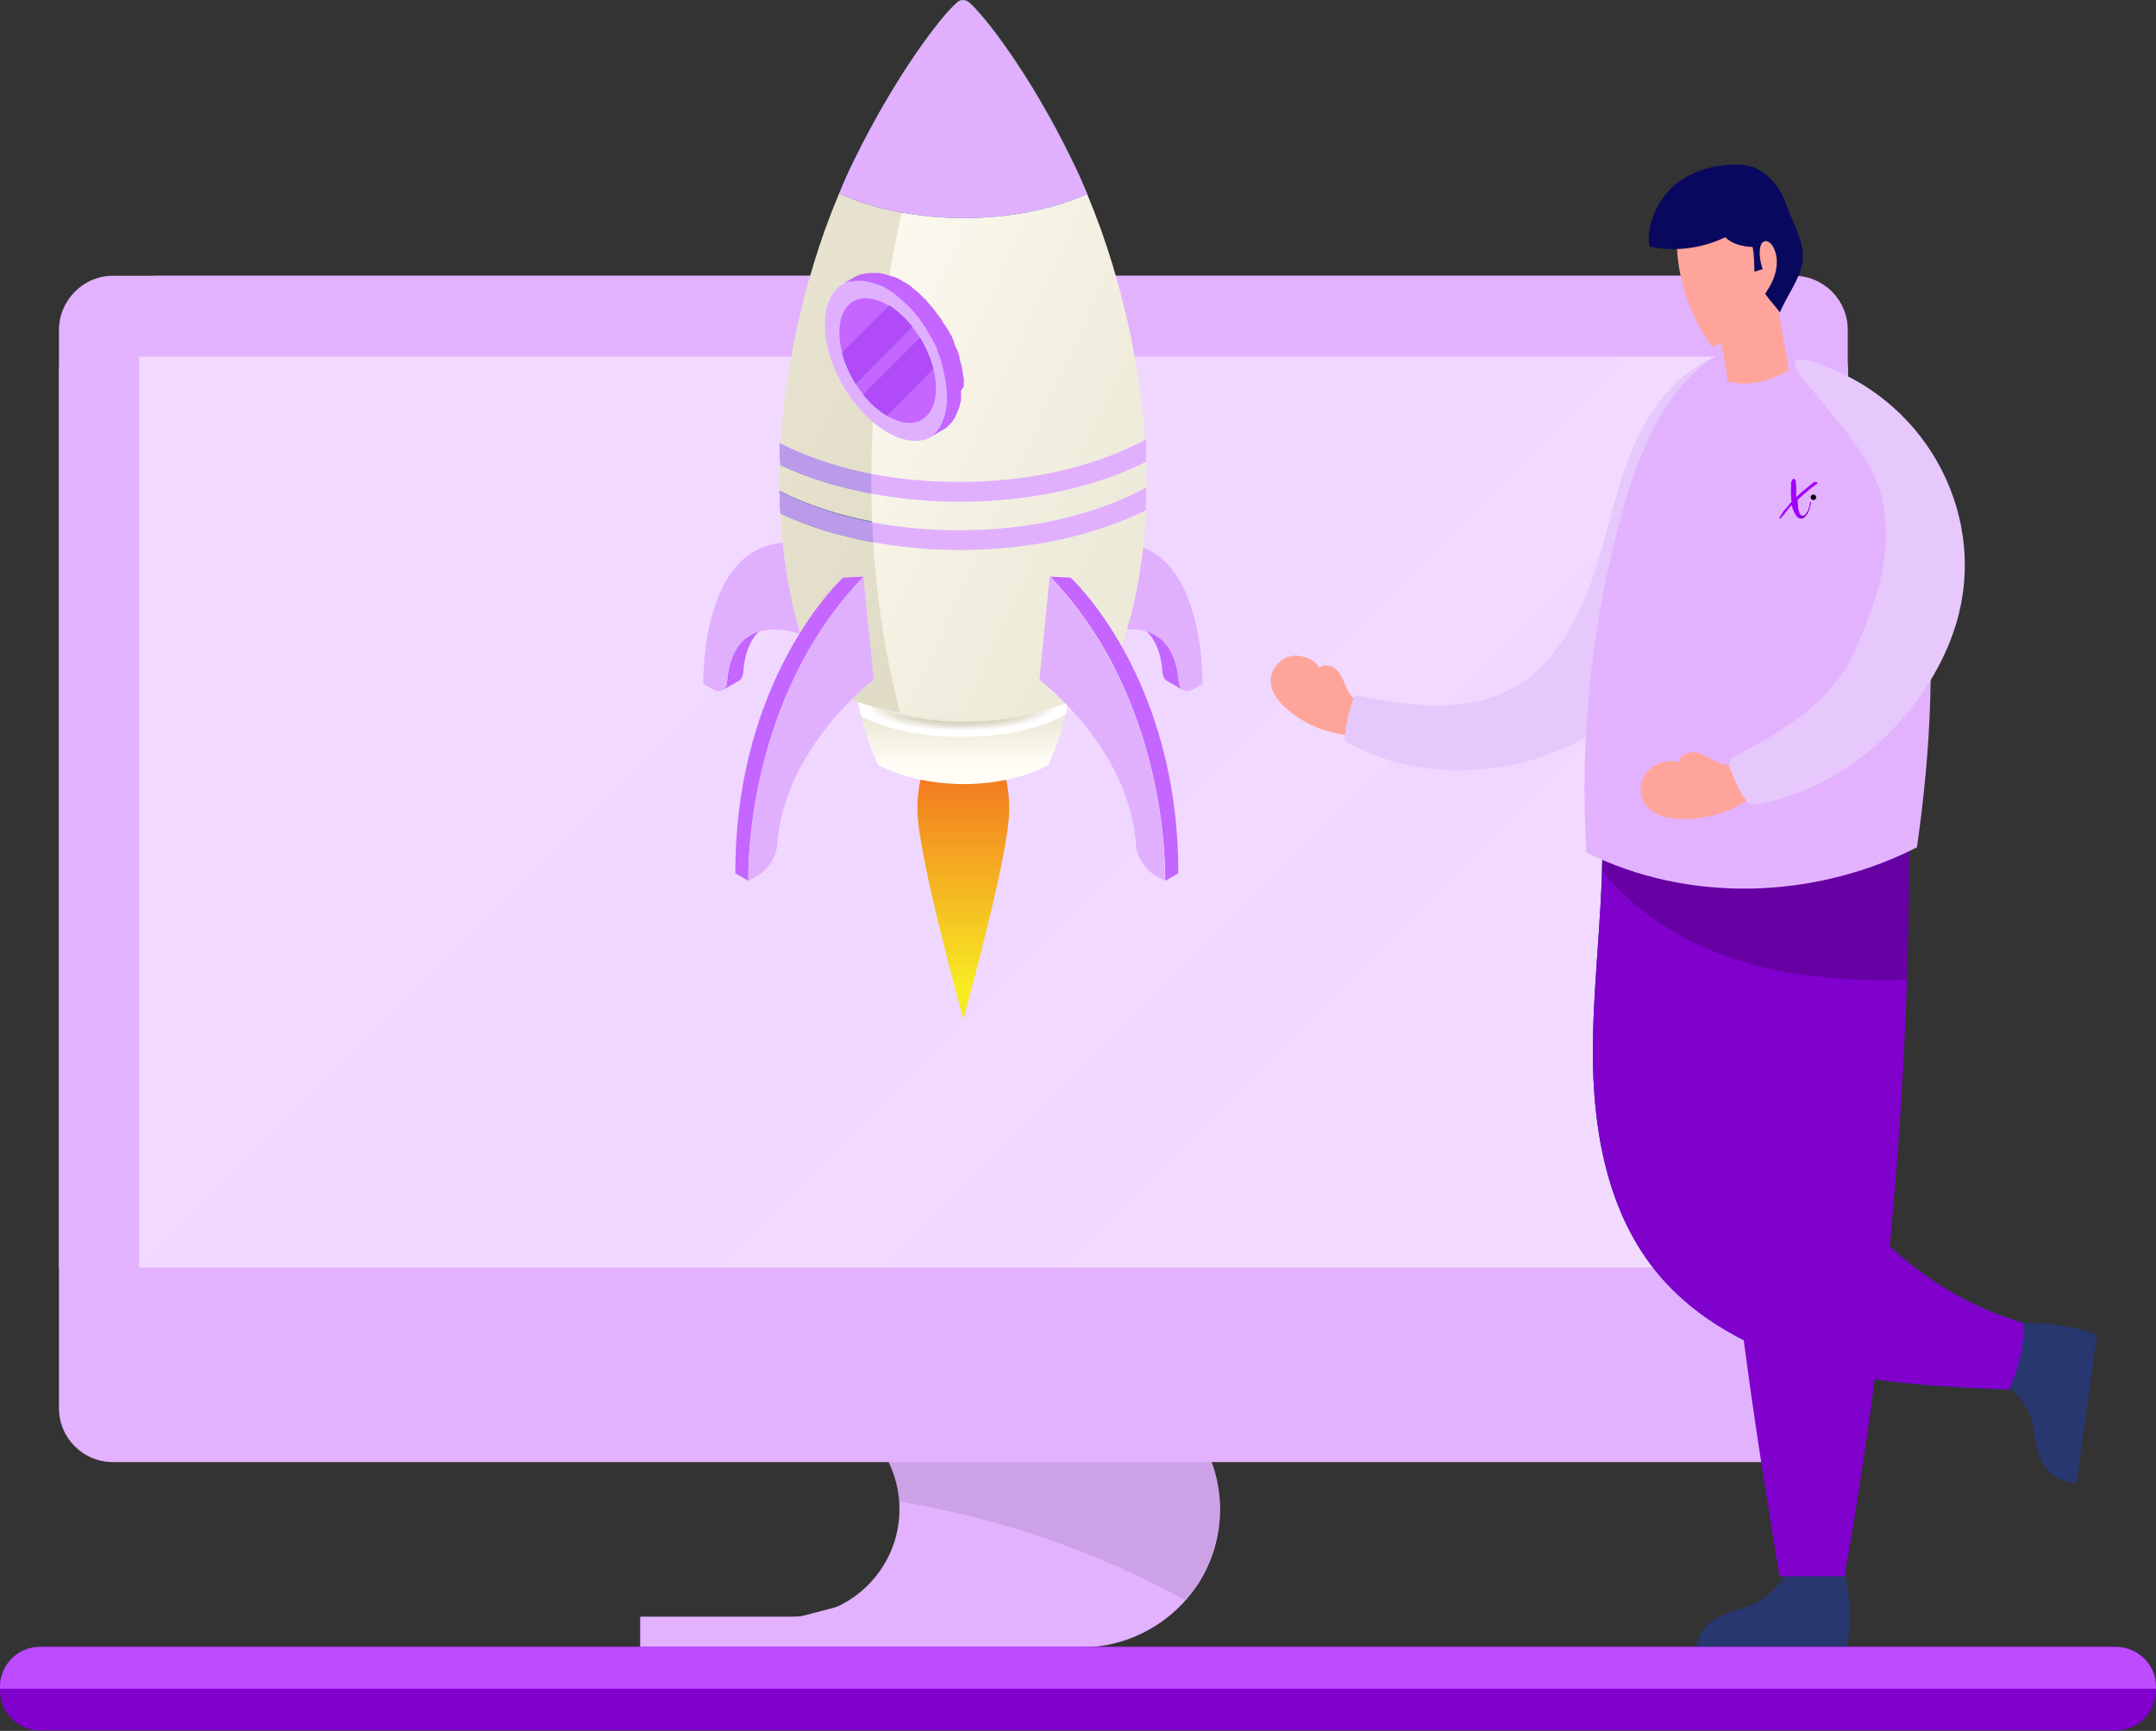 <?xml version="1.0" encoding="utf-8"?>
<!-- Generator: Adobe Illustrator 26.2.1, SVG Export Plug-In . SVG Version: 6.00 Build 0)  -->
<svg version="1.1" id="Layer_1" xmlns="http://www.w3.org/2000/svg" xmlns:xlink="http://www.w3.org/1999/xlink" x="0px" y="0px"
	 viewBox="0 0 464.4 372.8" style="enable-background:new 0 0 464.4 372.8;" xml:space="preserve">
<rect x="0" y="0" width="464.4" height="372.8" fill="#333333" stroke="none"/>
<style type="text/css">
	.st0{fill:#E2B2FF;}
	.st1{opacity:0.1;fill:#E2B2FF;enable-background:new    ;}
	.st2{opacity:0.3;}
	.st3{opacity:0.1;enable-background:new    ;}
	.st4{fill:rgba(255, 255, 255, 0.5);}
	.st5{opacity:0.2;}
	.st6{fill:#ECCCFF;}
	.st7{fill:#FFA49A;}
	.st8{fill:#E6C8FC;}
	.st9{fill:#283770;}
	.st10{fill:#005096;}
	.st11{fill:#8000CC;}
	.st12{opacity:0.2;enable-background:new    ;}
	.st13{fill:#09085F;}
	.st14{fill:#BD4CFF;}
	.st15{fill:url(#SVGID_1_);}
	.st16{fill:url(#SVGID_00000111901486064340755210000009093184390912565410_);}
	.st17{fill:url(#SVGID_00000165927804072369579870000011543751192162308491_);}
	.st18{fill:#C466FF;}
	.st19{fill:#E0B0FF;}
	.st20{fill:url(#SVGID_00000038383026668391291740000014813838305170262184_);}
	.st21{fill:url(#SVGID_00000066500363405734119500000005022659251327116194_);}
	.st22{fill:url(#SVGID_00000031196967601016794670000000482883924125553799_);}
	.st23{fill:url(#SVGID_00000072966296241386536620000003768029163445164189_);}
	.st24{fill:url(#SVGID_00000079472357758246853290000001521695745806843041_);}
	.st25{fill:url(#SVGID_00000004532756386712553370000011106759187863860382_);}
	.st26{opacity:0.38;fill:#C3BB99;enable-background:new    ;}
	.st27{opacity:0.53;fill:#2D479C;enable-background:new    ;}
	.st28{fill:url(#SVGID_00000087380171023445782070000001015676427798087611_);}
	.st29{fill:url(#SVGID_00000011712884040282328170000015266993846359914414_);}
	.st30{fill:#B14BF9;}
	.st31{opacity:0.53;fill:#E0B0FF;enable-background:new    ;}
	.st32{opacity:0.53;}
	.st33{opacity:0.4;}
	.st34{fill:#2D479C;}
	.st35{opacity:0.4;fill:#2D479C;enable-background:new    ;}
	.st36{fill:url(#SVGID_00000052101009750405174050000010645731952205150653_);}
</style>
<g>
	<g>
		<g>
			<path class="st0" d="M232.9,354.8h-32.6v-6.6h32.6c8,0,15.3-4,19.6-10.7c4.3-6.7,4.8-15,1.5-22.2l-30.6-65.9l6-2.8l30.6,65.9
				c4.3,9.3,3.6,20-1.9,28.6C252.5,349.6,243.1,354.8,232.9,354.8L232.9,354.8z"/>
			<path class="st0" d="M170.5,354.8h-32.6v-6.6h32.6c8,0,15.3-4,19.6-10.7c4.3-6.7,4.8-15,1.5-22.2L161,249.3l6-2.8l30.6,65.9
				c4.3,9.3,3.6,20-1.9,28.6C190.1,349.6,180.7,354.8,170.5,354.8L170.5,354.8z"/>
			<polygon class="st0" points="167,246.5 223.4,249.3 259.9,320.8 258.5,332.9 255.5,340.4 239.4,351.5 200.3,354.8 147,354.8 
				189.8,343.6 196.9,327 196.9,317.6 183.7,292.3 			"/>
			<rect x="137.9" y="348.2" class="st1" width="62.4" height="6.6"/>
			<g class="st2">
				<path class="st0" d="M232.9,354.8h-32.6v-6.6h32.6c8,0,15.3-4,19.6-10.7c4.3-6.7,4.8-15,1.5-22.2l-30.6-65.9l6-2.8l30.6,65.9
					c4.3,9.3,3.6,20-1.9,28.6C252.5,349.6,243.1,354.8,232.9,354.8L232.9,354.8z"/>
			</g>
		</g>
		<path class="st3" d="M258,341c5.5-8.6,6.2-19.3,1.9-28.6L243.1,276c-9.4-1-19-0.3-28.2,2.3c-11.6,3.3-22.3,11-31,20.4l7.6,16.5
			c1.2,2.6,1.9,5.4,2.1,8.2c21.5,3.5,42.5,10.7,61.6,21.2C256.2,343.5,257.2,342.3,258,341L258,341z"/>
		<g>
			<path class="st0" d="M24.3,59.4h362.1c6.4,0,11.6,5.2,11.6,11.6v232.3c0,6.4-5.2,11.6-11.6,11.6H24.3c-6.4,0-11.6-5.2-11.6-11.6
				V71.1C12.7,64.7,17.9,59.4,24.3,59.4z"/>
			<path class="st0" d="M376.8,59.4H34c-11.8,0-21.3,9.5-21.3,21.3V273h385.4V80.8C398.1,69,388.5,59.4,376.8,59.4L376.8,59.4z"/>
		</g>
		<rect x="30" y="76.8" class="st4" width="350.6" height="196.2"/>
		<g class="st5">
			<polygon class="st6" points="153.7,273 350.1,76.6 226.5,76.6 30,273 			"/>
			<path class="st6" d="M380.7,121.1V96.2c0-3.7-1.1-7.2-2.9-10.2l-187,187h37.9L380.7,121.1z"/>
		</g>
	</g>
	<g>
		<path class="st7" d="M293.8,151.3c-1.5,0.1-2.8-1.2-3.5-2.6c-0.7-1.4-1.1-2.9-2.1-4.1c-1-1.2-2.9-1.8-4-0.8c-1.1-2-4.3-3-6.5-2.4
			s-3.9,2.8-4,5.1c0,2.5,1.7,4.7,3.6,6.3c5.1,4.4,12.2,6.4,18.9,5.4C296.3,155.8,295.7,152.9,293.8,151.3L293.8,151.3z"/>
		<path class="st8" d="M370,76.6c-9,3.5-15.2,12.1-18.8,21.1s-5.2,18.7-8.5,27.8s-8.5,18.2-17,22.8c-10.2,5.5-22.6,3.7-34,1.4
			c-1.1,3.5-2,6.2-2,9.9c15.1,8.8,35.3,8.1,50.7-0.2s25.9-24.9,26.8-42.3c5.2-4.4,8.4-9.6,9.3-16.3C377.7,94,373.7,82.3,370,76.6
			L370,76.6z"/>
		<path class="st9" d="M430.2,298.1c2.2-0.8,4.5,2.5,5.9,4.4c1.4,2,1.8,4.4,2.2,6.7c0.4,2.4,0.8,4.8,2.2,6.7
			c1.5,2.2,4.2,3.5,6.8,3.4l4.4-31.8c-6.7-2.5-15-3.2-22-1.9C428.2,289.9,429.6,293.9,430.2,298.1L430.2,298.1z"/>
		<path class="st10" d="M345,175.7c0.8,16.7-1.8,33.4-1.9,50.1c-0.1,16.7,2.8,34.3,13.1,47.4c8.6,11,21.7,17.8,35.1,21.3
			c13.5,3.6,27.5,4.2,41.5,4.8c1.8-4,3.5-10,2.9-14.4c-19.9-5.7-37.5-21.4-45.8-40.3s-7.8-41.6,1.5-60.1
			C378.7,172.3,361.5,169.8,345,175.7L345,175.7z"/>
		<path class="st11" d="M345,175.7c0.8,16.7-1.8,33.4-1.9,50.1c-0.1,16.7,2.8,34.3,13.1,47.4c8.6,11,21.7,17.8,35.1,21.3
			c13.5,3.6,27.5,4.2,41.5,4.8c1.8-4,3.5-10,2.9-14.4c-19.9-5.7-37.5-21.4-45.8-40.3s-7.8-41.6,1.5-60.1
			C378.7,172.3,361.5,169.8,345,175.7L345,175.7z"/>
		<path class="st9" d="M384.3,337.2c1.1,2.1-1.8,4.8-3.6,6.4s-4.1,2.4-6.4,3.1c-2.3,0.7-4.6,1.5-6.4,3.1c-1.9,1.8-2.9,4.6-2.5,7.2
			h32.1c1.5-6.9,1.1-15.3-1.2-22C392.2,334.1,388.5,336,384.3,337.2L384.3,337.2z"/>
		<path class="st11" d="M411.2,173.6c0.5,55.6-4.2,111.2-13.9,165.9h-14c-8.8-53.1-17.3-112.4-12.2-165.9
			C381.5,171.4,400.5,174.5,411.2,173.6L411.2,173.6z"/>
		<path class="st12" d="M377.3,207.7c10.9,3,22.1,3.6,33.4,3.3c0.4-12.4,0.6-24.9,0.5-37.3c-10.7,0.8-29.7-2.3-40.2,0
			c-8.3-1.8-17.3-1.1-26,2c0.2,4,0.2,7.9,0.1,11.9C353,197.4,364.9,204.3,377.3,207.7L377.3,207.7z"/>
		<path class="st0" d="M412.9,182.5c-22,11.2-49.1,12.1-71.2,1.1c-1.5-25.2,1.2-50.6,8.2-74.9c3.9-13.5,10.2-28,23-33.8
			c10.1-4.6,23.8,3.9,30.5,12.8s9.3,20,10.9,30.9C417.1,139.3,415.9,161.9,412.9,182.5L412.9,182.5z"/>
		<path class="st7" d="M368.5,67c1.9,4.8,3.1,9.9,3.6,15.1c4.4,1.3,9.2,0,13.2-2.4c-0.9-5.1-1.8-10.6-2.7-15.7
			C378.1,62.8,372.3,64.6,368.5,67L368.5,67z"/>
		<path class="st7" d="M382.5,64c-4.4-1.1-10.2,0.6-14,3c1.5,3.8,2.6,7.8,3.2,11.8c1.3,0.1,2.6-0.1,3.8-0.5c3.3-1,6.2-3,8.5-5.5
			C383.5,69.8,383,66.8,382.5,64L382.5,64z"/>
		<path class="st7" d="M361.2,49.8c-0.4,8.8,2.4,17.7,7.5,24.9c6.4-2.4,12-7.2,15.7-13c2.6-4,1.3-10-1.4-13.9s-7.6-6.3-12.4-6
			c-2.3,0.2-4.7,0.9-6.5,2.4C362.3,45.6,361.3,47.5,361.2,49.8L361.2,49.8z"/>
		<path class="st13" d="M355.3,53.1c5.5,1.2,11.3,0.4,16.3-2c1.6,1.5,3.7,2,5.9,2.1c0.4,1.7,0.3,3.5,0.4,5.3
			c0.6-0.1,1.2-0.4,1.8-0.5c-0.5-1.3-0.8-3.2-0.6-4.5c0.1-0.6,0.3-1.3,0.9-1.5c0.7-0.3,1.5,0.4,1.9,1.1c0.9,1.6,1,3.5,0.6,5.3
			s-1.3,3.4-2.3,4.9c1.1,1.5,2.2,2.6,3.2,4c1.4-3.6,4.7-7.6,4.9-11.5c0.3-4-2.3-8.1-3.6-11.9c-1.3-3.8-4.2-7.2-8.1-8.2
			c-1.5-0.4-3-0.3-4.6-0.2c-4.4,0.4-8.7,1.9-11.9,4.9C356.9,43.5,354.5,48.8,355.3,53.1L355.3,53.1z"/>
		<path class="st7" d="M374.7,164c-1.2,1.1-3.2,0.9-4.7,0.2c-1.5-0.7-2.9-1.7-4.5-2.1c-1.6-0.3-3.7,0.4-3.9,2.1
			c-2.3-0.9-5.6,0.4-7.1,2.4c-1.5,2-1.5,5,0.1,6.9c1.6,2.1,4.6,2.8,7.2,2.9c7.3,0.3,14.6-2.8,19.5-8.1
			C379.9,166.1,377.4,164.1,374.7,164L374.7,164z"/>
		<path class="st8" d="M389.7,77.7c-4.5-0.9-2.9,0.8-2.5,2.3c0,0,0,0,0,0c7.1,9.5,16.2,17.8,18.3,28c2.4,11.9-1.7,22.2-5.8,31.8
			c-4.6,11-15.6,17.7-26.2,23.2c-0.9,0.4-1.3,1.5-0.9,2.4c1,2.6,1.9,4.8,3.6,7.1c0.4,0.6,1.2,0.9,1.9,0.8
			c18.2-3.1,34.3-17.1,41.5-34.1c0.4-0.9,0.7-1.8,1-2.6c8.2-22.6-3.5-47.7-25.7-57C393.2,79,391.5,78,389.7,77.7L389.7,77.7z"/>
	</g>
</g>
<g>
	<path class="st11" d="M464.4,363.3v0.8c0,4.8-3.9,8.6-8.6,8.6H8.6c-4.8,0-8.6-3.9-8.6-8.6v-0.8c0-4.8,3.9-8.6,8.6-8.6h447.1
		C460.5,354.7,464.4,358.5,464.4,363.3L464.4,363.3L464.4,363.3z"/>
	<path class="st14" d="M464.4,363.3v0.4H0v-0.4c0-4.8,3.9-8.6,8.6-8.6h447.1C460.5,354.7,464.4,358.5,464.4,363.3L464.4,363.3
		L464.4,363.3z"/>
</g>
<g id="Layer_1-2">
	<g>
		<g>
			
				<linearGradient id="SVGID_1_" gradientUnits="userSpaceOnUse" x1="207.47" y1="680.33" x2="207.47" y2="631.88" gradientTransform="matrix(1 0 0 1 0 -467.93)">
				<stop  offset="0" style="stop-color:#F7EB22"/>
				<stop  offset="1" style="stop-color:#F27121"/>
			</linearGradient>
			<path class="st15" d="M217.4,174.3c0-9.7-4.4-17.6-9.9-17.6s-9.9,7.9-9.9,17.6s9.9,45.2,9.9,45.2S217.4,184,217.4,174.3z"/>
			
				<linearGradient id="SVGID_00000084491674335740317930000010480584143638560172_" gradientUnits="userSpaceOnUse" x1="207.47" y1="633.04" x2="207.47" y2="623.34" gradientTransform="matrix(1 0 0 1 0 -467.93)">
				<stop  offset="4.000000e-02" style="stop-color:#FFFDF5"/>
				<stop  offset="1" style="stop-color:#EEEAD9"/>
			</linearGradient>
			<path style="fill:url(#SVGID_00000084491674335740317930000010480584143638560172_);" d="M184.3,147.9c0.8,5.8,2.3,11.5,4.8,16.8
				c10.4,5.5,26.3,5.6,36.7,0.1c2.5-5.3,4-11,4.8-16.9L184.3,147.9L184.3,147.9z"/>
			
				<radialGradient id="SVGID_00000021801190024637166990000005483012068709883267_" cx="207.2" cy="640.396" r="20.23" gradientTransform="matrix(1 0 0 0.26 0 -14.341)" gradientUnits="userSpaceOnUse">
				<stop  offset="0" style="stop-color:#AFA377"/>
				<stop  offset="0.15" style="stop-color:#B2A67C"/>
				<stop  offset="0.33" style="stop-color:#BCB28D"/>
				<stop  offset="0.54" style="stop-color:#CCC4A8"/>
				<stop  offset="0.77" style="stop-color:#E2DECF"/>
				<stop  offset="1" style="stop-color:#FFFFFF"/>
			</radialGradient>
			<path style="fill:url(#SVGID_00000021801190024637166990000005483012068709883267_);" d="M185.5,154.2c4.8,2.7,12.7,4.5,21.7,4.5
				c9.5,0,17.8-2,22.4-4.9c0.2-0.9,0.4-1.8,0.5-2.7c-13.3,5.9-32,5.8-45.3-0.1C185,152,185.2,153.1,185.5,154.2L185.5,154.2z"/>
		</g>
		<g>
			<path class="st18" d="M253.9,146.8c-0.5-5.6-2.5-8.5-5-10l-3.5-2c2.5,1.4,4.6,4.4,5,10c0.1,0.9,0.4,1.5,0.9,1.8l3.5,2
				C254.3,148.3,254,147.7,253.9,146.8z"/>
			<path class="st19" d="M238.2,117c21.2-2.5,20.8,28.7,20.8,30.3l-1.9,1.1c-1.7,1-3.1,0.3-3.2-1.6c-1.3-15.5-14.9-10.5-15.6-10.3
				L238.2,117C238.2,117,238.2,117,238.2,117z"/>
			
				<linearGradient id="SVGID_00000182508803075093075260000015331355097695464882_" gradientUnits="userSpaceOnUse" x1="234.73" y1="584.755" x2="248.08" y2="584.755" gradientTransform="matrix(1 0 0 1 0 -467.93)">
				<stop  offset="7.000000e-02" style="stop-color:#BFB79D"/>
				<stop  offset="1" style="stop-color:#EEEAD9"/>
			</linearGradient>
			<path style="fill:url(#SVGID_00000182508803075093075260000015331355097695464882_);" d="M244.6,116.7c0,0-0.1-0.1-0.1-0.1
				c0,0-0.1,0-0.1-0.1c-0.2-0.1-0.3-0.2-0.5-0.3c-0.1,0-0.1-0.1-0.2-0.1c-0.2-0.1-0.4-0.2-0.7-0.3c0,0,0,0,0,0c0,0-0.1,0-0.1,0
				c-0.2-0.1-0.4-0.1-0.5-0.2c-0.1,0-0.1-0.1-0.2-0.1c-0.2-0.1-0.3-0.1-0.5-0.2c0,0-0.1,0-0.1,0c0,0,0,0-0.1,0
				c-0.2-0.1-0.5-0.1-0.7-0.2c0,0-0.1,0-0.1,0c-0.2,0-0.4-0.1-0.6-0.1c0,0-0.1,0-0.1,0c0,0-0.1,0-0.1,0c-0.2,0-0.4-0.1-0.6-0.1
				c-0.1,0-0.1,0-0.2,0c-0.3,0-0.5-0.1-0.8-0.1h-0.1c-0.2,0-0.5,0-0.7,0h-0.2c-0.3,0-0.6,0-0.9,0l0,0c-0.1,0-0.3,0-0.4,0
				c-0.1,0-0.2,0-0.3,0c-0.2,0-0.5,0-0.7,0.1l3.5,2c0.2,0,0.5-0.1,0.7-0.1c0.1,0,0.2,0,0.3,0c0.1,0,0.3,0,0.4,0c0.3,0,0.6,0,0.9,0
				h0.2c0.2,0,0.5,0,0.7,0c0.1,0,0.1,0,0.1,0c0.3,0,0.5,0,0.8,0.1c0.1,0,0.1,0,0.2,0c0.2,0,0.4,0.1,0.6,0.1c0.1,0,0.1,0,0.2,0
				c0.2,0,0.4,0.1,0.6,0.1c0.1,0,0.1,0,0.1,0c0.2,0.1,0.5,0.1,0.7,0.2c0.1,0,0.1,0,0.2,0.1c0.2,0.1,0.4,0.1,0.5,0.2
				c0.1,0,0.1,0.1,0.2,0.1c0.2,0.1,0.4,0.1,0.5,0.2c0,0,0.1,0,0.1,0.1c0.2,0.1,0.4,0.2,0.7,0.3c0.1,0,0.1,0.1,0.2,0.1
				c0.2,0.1,0.3,0.2,0.5,0.3l0.2,0.1L244.6,116.7L244.6,116.7L244.6,116.7z"/>
			
				<linearGradient id="SVGID_00000113334590629189667610000008583351145755085720_" gradientUnits="userSpaceOnUse" x1="234.73" y1="593.675" x2="238.26" y2="593.675" gradientTransform="matrix(1 0 0 1 0 -467.93)">
				<stop  offset="4.000000e-02" style="stop-color:#FFFDF5"/>
				<stop  offset="1" style="stop-color:#EEEAD9"/>
			</linearGradient>
			<polygon style="fill:url(#SVGID_00000113334590629189667610000008583351145755085720_);" points="238.3,136.5 234.8,134.5 
				234.7,114.9 238.2,117 			"/>
		</g>
		<g>
			<path class="st18" d="M156.6,146.8c0.5-5.6,2.5-8.5,5-10l3.5-2c-2.5,1.4-4.6,4.4-5,10c-0.1,0.9-0.4,1.5-0.9,1.8l-3.5,2
				C156.2,148.3,156.5,147.7,156.6,146.8z"/>
			<path class="st19" d="M172.3,117c-21.2-2.5-20.8,28.7-20.8,30.3l1.9,1.1c1.7,1,3.1,0.3,3.2-1.6c1.3-15.5,14.9-10.5,15.6-10.3
				L172.3,117C172.3,117,172.3,117,172.3,117z"/>
			
				<linearGradient id="SVGID_00000166640470591150858520000012530704327828302759_" gradientUnits="userSpaceOnUse" x1="-553.92" y1="593.675" x2="-550.38" y2="593.675" gradientTransform="matrix(-1 0 0 1 -378.16 -467.93)">
				<stop  offset="4.000000e-02" style="stop-color:#FFFDF5"/>
				<stop  offset="1" style="stop-color:#EEEAD9"/>
			</linearGradient>
			<polygon style="fill:url(#SVGID_00000166640470591150858520000012530704327828302759_);" points="172.2,136.5 175.7,134.5 
				175.8,114.9 172.3,117 			"/>
		</g>
		
			<linearGradient id="SVGID_00000113330353772564545570000003640474503385779869_" gradientUnits="userSpaceOnUse" x1="159.989" y1="526.963" x2="246.599" y2="566.933" gradientTransform="matrix(1 0 0 1 0 -467.93)">
			<stop  offset="4.000000e-02" style="stop-color:#FFFDF5"/>
			<stop  offset="1" style="stop-color:#EEEAD9"/>
		</linearGradient>
		<path style="fill:url(#SVGID_00000113330353772564545570000003640474503385779869_);" d="M246.5,115.2c-1,11.4-3.6,22.6-8.5,32.8
			c-17.3,9.1-43.9,9.1-61.2-0.2c-4.8-10.2-7.4-21.4-8.4-32.8c-2-22.9,2.6-46.7,9.3-65.5c2-5.5,4.1-10.5,6.3-15
			c9-18.4,19-31.4,22.3-34.1c0.6-0.5,1.6-0.5,2.3,0c3.3,2.7,13.4,15.7,22.3,34.1c2.2,4.5,4.3,9.6,6.3,15.1
			C243.9,68.5,248.5,92.3,246.5,115.2L246.5,115.2L246.5,115.2z"/>
		
			<linearGradient id="SVGID_00000155144491239658069540000010690634230793945526_" gradientUnits="userSpaceOnUse" x1="179.44" y1="491.4" x2="234.4" y2="491.4" gradientTransform="matrix(1 0 0 1 0 -467.93)">
			<stop  offset="0" style="stop-color:#2D479C"/>
			<stop  offset="1" style="stop-color:#4180C1"/>
		</linearGradient>
		<path style="fill:url(#SVGID_00000155144491239658069540000010690634230793945526_);" d="M234.2,41.8c-1.1-2.5-2.1-5-3.3-7.2
			c-9-18.4-19-31.4-22.3-34.1c-0.6-0.5-1.6-0.5-2.3,0C203,3.1,193,16.1,184,34.5c-1.1,2.2-2.2,4.6-3.2,7.2
			C196.5,48.7,218.5,48.7,234.2,41.8L234.2,41.8L234.2,41.8z"/>
		
			<linearGradient id="SVGID_00000152979428375213549070000012712553810877629837_" gradientUnits="userSpaceOnUse" x1="212.318" y1="505.402" x2="187.338" y2="482.302" gradientTransform="matrix(1 0 0 1 0 -467.93)">
			<stop  offset="0" style="stop-color:#2D479C"/>
			<stop  offset="1" style="stop-color:#4180C1"/>
		</linearGradient>
		<path style="fill:url(#SVGID_00000152979428375213549070000012712553810877629837_);" d="M208,0.1c-2.9,7.2-9,23.8-13.8,45.7
			c-4.8-0.9-9.3-2.2-13.4-4.1c0.3-0.8,0.7-1.6,1-2.4c0.4-1,0.9-2,1.4-3c0.3-0.6,0.6-1.1,0.8-1.7c9-18.4,19-31.4,22.3-34.1
			c0.4-0.3,0.9-0.4,1.4-0.4C207.8,0,207.9,0.1,208,0.1L208,0.1L208,0.1z"/>
		<path class="st26" d="M208,0.1c-0.6-0.2-1.2-0.1-1.6,0.3C203,3.1,193,16.1,184,34.5c-2.2,4.5-4.3,9.5-6.3,15
			c-6.7,18.8-11.3,42.6-9.3,65.5c1,11.4,3.6,22.5,8.4,32.8c5.1,2.7,10.9,4.6,17.1,5.7C176.2,86.8,201.2,17,208,0.1L208,0.1L208,0.1z
			"/>
		<path class="st27" d="M187.7,106.3c-7-1.3-13.6-3.3-19.6-6.1c0-0.6-0.1-1.2-0.1-1.8c0,0,0,0,0,0c0-0.9,0.1-1.9,0.1-2.8
			c5.8,2.9,12.4,5.1,19.5,6.5l0,0C187.7,103.4,187.7,104.9,187.7,106.3L187.7,106.3L187.7,106.3z"/>
		<path class="st27" d="M188.1,116.8c-7.1-1.3-13.9-3.3-20-6.2c-0.1-1.6-0.1-3.1-0.2-4.7v-0.2c5.9,3,12.6,5.2,19.9,6.6
			C188,113.9,188.1,115.3,188.1,116.8L188.1,116.8L188.1,116.8z"/>
		<g>
			<path class="st18" d="M161.2,189.7c0-1.9-0.7-39,24.8-65.5l-4.4,0.2c0,0-23.3,21.3-23.2,63.7L161.2,189.7L161.2,189.7z"/>
			<path class="st19" d="M186,124.2c-25.5,26.5-24.9,63.5-24.8,65.5l2.3-1.3c2-1.2,3.7-3.9,3.9-6.4c1.4-20.5,19.9-34.9,20.8-35.6
				L186,124.2L186,124.2L186,124.2z"/>
		</g>
		<g>
			<path class="st18" d="M251,189.7c0-1.9,0.7-39-24.8-65.5l4.4,0.2c0,0,23.3,21.3,23.2,63.7L251,189.7z"/>
			<path class="st19" d="M226.1,124.2c25.5,26.5,24.9,63.5,24.8,65.5l-2.3-1.3c-2-1.2-3.7-3.9-3.9-6.4
				c-1.4-20.5-19.9-34.9-20.8-35.6L226.1,124.2L226.1,124.2L226.1,124.2z"/>
		</g>
		<g>
			<path class="st19" d="M191.2,62.1c7.4,4.3,13.5,14.7,13.4,23.3c0,8.6-6.1,12-13.5,7.7s-13.5-14.7-13.4-23.3
				C177.7,61.2,183.8,57.8,191.2,62.1C191.2,62.1,191.2,62.1,191.2,62.1z"/>
			<path class="st18" d="M191.2,65.7c5.8,3.3,10.4,11.4,10.4,18c0,6.6-4.7,9.3-10.4,5.9c-5.8-3.3-10.4-11.4-10.4-18
				C180.8,65,185.4,62.3,191.2,65.7L191.2,65.7L191.2,65.7z"/>
			<g>
				
					<linearGradient id="SVGID_00000096043957991289222820000002600210983605935782_" gradientUnits="userSpaceOnUse" x1="178.837" y1="552.187" x2="195.327" y2="534.197" gradientTransform="matrix(1 0 0 1 0 -467.93)">
					<stop  offset="0" style="stop-color:#2D479C"/>
					<stop  offset="1" style="stop-color:#4180C1"/>
				</linearGradient>
				<path style="fill:url(#SVGID_00000096043957991289222820000002600210983605935782_);" d="M196.5,70.4l-12.2,12.2
					c-1.3-2.1-2.3-4.4-2.9-6.6l10.2-10.2C193.3,67,195.1,68.6,196.5,70.4L196.5,70.4L196.5,70.4z"/>
				
					<linearGradient id="SVGID_00000175323790700771218340000009802654862191507871_" gradientUnits="userSpaceOnUse" x1="185.178" y1="559.138" x2="201.608" y2="541.198" gradientTransform="matrix(1 0 0 1 0 -467.93)">
					<stop  offset="0" style="stop-color:#2D479C"/>
					<stop  offset="1" style="stop-color:#4180C1"/>
				</linearGradient>
				<path style="fill:url(#SVGID_00000175323790700771218340000009802654862191507871_);" d="M201,79.4L191,89.5
					c-1.8-1.1-3.6-2.7-5-4.5l12.2-12.2C199.4,74.8,200.4,77.1,201,79.4L201,79.4z"/>
			</g>
			<path class="st18" d="M207.6,83.1c0-0.2,0-0.4,0-0.7c0-0.1,0-0.2,0-0.3c0,0,0-0.1,0-0.1c0-0.1,0-0.2,0-0.2c0-0.2,0-0.4-0.1-0.7
				c0-0.2-0.1-0.4-0.1-0.7v0c0-0.2-0.1-0.4-0.1-0.6c0-0.2-0.1-0.5-0.1-0.7c0-0.1,0-0.2-0.1-0.2c0-0.1,0-0.1,0-0.2
				c0-0.1,0-0.2-0.1-0.3c-0.1-0.2-0.1-0.5-0.2-0.7c-0.1-0.2-0.1-0.3-0.1-0.5c0,0,0-0.1,0-0.1c0,0,0-0.1,0-0.1
				c-0.1-0.2-0.1-0.5-0.2-0.7c-0.1-0.2-0.1-0.5-0.2-0.7c0,0,0-0.1-0.1-0.1c0,0,0-0.1,0-0.1c-0.1-0.2-0.1-0.3-0.2-0.4
				c-0.1-0.2-0.2-0.4-0.3-0.7c-0.1-0.2-0.1-0.3-0.2-0.5c0,0,0-0.1,0-0.1s0-0.1,0-0.1c-0.1-0.2-0.2-0.4-0.3-0.7
				c-0.1-0.2-0.2-0.5-0.3-0.7c0,0,0-0.1-0.1-0.1s-0.1-0.1-0.1-0.1c-0.1-0.2-0.2-0.4-0.3-0.6c-0.1-0.2-0.3-0.5-0.4-0.7
				c-0.1-0.1-0.1-0.2-0.2-0.3c0,0-0.1-0.1-0.1-0.1c-0.1-0.2-0.2-0.4-0.4-0.6c-0.2-0.3-0.4-0.6-0.5-0.9c0,0-0.1-0.1-0.1-0.1
				c-0.3-0.4-0.6-0.8-0.9-1.2l0,0c-0.2-0.3-0.4-0.5-0.6-0.8c-0.2-0.2-0.3-0.4-0.5-0.6c0,0,0,0,0,0l0,0c-0.2-0.2-0.3-0.4-0.5-0.6
				s-0.4-0.4-0.5-0.6c0,0-0.1-0.1-0.1-0.1s-0.1-0.1-0.1-0.1c-0.1-0.1-0.2-0.3-0.4-0.4c-0.2-0.2-0.4-0.4-0.6-0.6
				c-0.1-0.1-0.1-0.1-0.2-0.2c0,0-0.1-0.1-0.1-0.1c-0.1-0.1-0.2-0.2-0.3-0.3c-0.2-0.2-0.4-0.3-0.6-0.5c-0.1-0.1-0.2-0.2-0.3-0.2
				c0,0-0.1-0.1-0.1-0.1c-0.1,0-0.1-0.1-0.2-0.2c-0.2-0.2-0.4-0.3-0.6-0.5c-0.1-0.1-0.3-0.2-0.4-0.3c0,0-0.1,0-0.1-0.1
				c0,0-0.1,0-0.1,0c-0.2-0.1-0.4-0.3-0.6-0.4c-0.2-0.1-0.4-0.2-0.6-0.3c0,0-0.1,0-0.1-0.1c-0.1-0.1-0.3-0.2-0.4-0.2
				c-0.2-0.1-0.4-0.2-0.6-0.3c-0.1-0.1-0.2-0.1-0.4-0.2c0,0-0.1,0-0.1,0c0,0-0.1,0-0.1,0c-0.2-0.1-0.4-0.2-0.5-0.2s-0.4-0.1-0.5-0.2
				c0,0-0.1,0-0.1,0c0,0-0.1,0-0.1,0c-0.1,0-0.2-0.1-0.4-0.1c-0.2-0.1-0.4-0.1-0.6-0.2c-0.1,0-0.2,0-0.3-0.1c0,0-0.1,0-0.1,0
				c-0.1,0-0.1,0-0.2,0c-0.2,0-0.4-0.1-0.6-0.1c-0.1,0-0.2,0-0.4,0c0,0-0.1,0-0.1,0c0,0-0.1,0-0.1,0c-0.2,0-0.4,0-0.6,0
				c-0.1,0-0.2,0-0.3,0c-0.1,0-0.1,0-0.2,0s-0.1,0-0.2,0c-0.3,0-0.5,0.1-0.8,0.1h0c-0.1,0-0.1,0-0.2,0c-0.3,0.1-0.5,0.1-0.8,0.2
				c0,0-0.1,0-0.1,0c0,0-0.1,0-0.1,0c-0.3,0.1-0.6,0.3-0.9,0.4l0,0l-3,1.7c0.3-0.2,0.6-0.3,0.9-0.4c0,0,0.1,0,0.1,0
				c0.3-0.1,0.6-0.2,0.9-0.2c0.1,0,0.1,0,0.2,0c0.3-0.1,0.7-0.1,1-0.1c0.1,0,0.1,0,0.2,0c0.3,0,0.7,0,1,0c0,0,0.1,0,0.1,0
				c0.4,0,0.7,0.1,1.1,0.2c0,0,0.1,0,0.1,0c0.4,0.1,0.8,0.2,1.2,0.3c0,0,0.1,0,0.1,0c0.4,0.2,0.9,0.3,1.3,0.5c0,0,0.1,0,0.1,0
				c0.4,0.2,0.9,0.4,1.3,0.7s0.9,0.5,1.4,0.9c0,0,0.1,0,0.1,0.1c0.4,0.3,0.8,0.6,1.2,0.9c0,0,0.1,0.1,0.1,0.1c0.4,0.3,0.8,0.7,1.1,1
				c0,0,0.1,0.1,0.1,0.1c0.4,0.4,0.8,0.7,1.1,1.1c0,0,0.1,0.1,0.1,0.1c0.4,0.4,0.8,0.8,1.1,1.3c0,0,0,0,0,0c0.4,0.4,0.8,0.9,1.1,1.4
				l0,0c0.3,0.4,0.6,0.9,0.9,1.3c0.2,0.3,0.4,0.6,0.5,0.9c0.1,0.2,0.3,0.5,0.4,0.7c0.1,0.1,0.1,0.2,0.2,0.3c0.2,0.4,0.5,0.8,0.7,1.3
				c0,0,0.1,0.1,0.1,0.1c0.3,0.5,0.5,1,0.7,1.6c0,0,0,0.1,0,0.1c0.2,0.5,0.4,1,0.6,1.6c0,0,0,0.1,0,0.1c0.2,0.5,0.4,1.1,0.5,1.6
				c0,0,0,0.1,0,0.1c0.1,0.5,0.3,1,0.4,1.6c0,0.1,0,0.1,0,0.2c0.1,0.5,0.2,1.1,0.3,1.6v0c0.1,0.5,0.1,1.1,0.2,1.6c0,0,0,0.1,0,0.1
				c0,0.5,0.1,1.1,0.1,1.6s0,1-0.1,1.5c0,0,0,0.1,0,0.1c0,0.4-0.1,0.9-0.2,1.3c0,0.1,0,0.1,0,0.2c-0.1,0.4-0.2,0.8-0.3,1.1
				c0,0.1,0,0.1-0.1,0.2c-0.1,0.3-0.2,0.7-0.4,1c0,0,0,0.1,0,0.1c-0.2,0.3-0.3,0.7-0.5,1c0,0-0.1,0.1-0.1,0.1
				c-0.2,0.2-0.3,0.5-0.5,0.7c-0.1,0.1-0.1,0.2-0.2,0.2c-0.2,0.2-0.3,0.3-0.5,0.5c-0.1,0.1-0.1,0.1-0.2,0.2
				c-0.2,0.2-0.5,0.4-0.8,0.5l0,0l3-1.7c0.3-0.2,0.5-0.3,0.8-0.5c0.1-0.1,0.1-0.1,0.2-0.2c0.2-0.2,0.3-0.3,0.5-0.5
				c0.1-0.1,0.1-0.2,0.2-0.2c0.2-0.2,0.4-0.4,0.5-0.7c0,0,0.1-0.1,0.1-0.1c0,0,0,0,0,0c0.2-0.3,0.4-0.6,0.5-0.9c0,0,0,0,0,0
				c0,0,0-0.1,0-0.1c0.1-0.2,0.2-0.4,0.3-0.6c0-0.1,0.1-0.2,0.1-0.3c0-0.1,0-0.1,0.1-0.2c0-0.1,0-0.1,0.1-0.2
				c0.1-0.2,0.1-0.4,0.2-0.7c0-0.1,0-0.2,0.1-0.3c0-0.1,0-0.1,0-0.2c0-0.1,0-0.2,0.1-0.2c0-0.2,0.1-0.4,0.1-0.6c0-0.1,0-0.2,0-0.4
				c0,0,0-0.1,0-0.1c0-0.1,0-0.1,0-0.2c0-0.2,0-0.4,0-0.6c0-0.2,0-0.4,0-0.7v0C207.6,83.4,207.6,83.2,207.6,83.1L207.6,83.1
				L207.6,83.1z"/>
			<path class="st30" d="M196.5,70.4l-12.2,12.2c-1.3-2.1-2.3-4.4-2.9-6.6l10.2-10.2C193.3,67,195.1,68.6,196.5,70.4L196.5,70.4
				L196.5,70.4z"/>
			<path class="st30" d="M201,79.4L191,89.5c-1.8-1.1-3.6-2.7-5-4.5l12.2-12.2C199.4,74.8,200.4,77.1,201,79.4L201,79.4z"/>
		</g>
		<g>
			<path class="st19" d="M234.2,41.8c-1.1-2.5-2.1-5-3.3-7.2c-9-18.4-19-31.4-22.3-34.1c-0.6-0.5-1.6-0.5-2.3,0
				C203,3.1,193,16.1,184,34.5c-1.1,2.2-2.2,4.6-3.2,7.2C196.5,48.7,218.5,48.7,234.2,41.8L234.2,41.8L234.2,41.8z"/>
			<path class="st31" d="M208,0.1c-2.9,7.2-9,23.8-13.8,45.7c-4.8-0.9-9.3-2.2-13.4-4.1c0.3-0.8,0.7-1.6,1-2.4c0.4-1,0.9-2,1.4-3
				c0.3-0.6,0.6-1.1,0.8-1.7c9-18.4,19-31.4,22.3-34.1c0.4-0.3,0.9-0.4,1.4-0.4C207.8,0,207.9,0.1,208,0.1L208,0.1L208,0.1z"/>
		</g>
		<g>
			<path class="st19" d="M246.8,109.9c0.1-1.6,0.1-3.2,0.1-4.9c-10.9,5.9-25,9.2-40.2,9.2s-28.1-3-38.8-8.4c0,1.6,0.1,3.2,0.2,4.8
				C191.2,121.3,224.3,121.1,246.8,109.9L246.8,109.9L246.8,109.9z"/>
			<path class="st19" d="M246.8,99.5c0.1-1.6,0.1-3.2,0.1-4.9c-10.9,5.9-25,9.2-40.2,9.2s-28.1-3-38.8-8.4c0,1.6,0.1,3.2,0.2,4.8
				C191.2,110.9,224.3,110.7,246.8,99.5L246.8,99.5L246.8,99.5z"/>
		</g>
		<g class="st32">
			<g class="st33">
				<path class="st34" d="M188.1,116.8c-7.1-1.3-13.9-3.3-20-6.2c-0.1-1.6-0.1-3.1-0.2-4.7v-0.2c5.9,3,12.6,5.2,19.9,6.6
					C188,113.9,188.1,115.3,188.1,116.8L188.1,116.8L188.1,116.8z"/>
			</g>
			<path class="st35" d="M187.7,106.3c-7-1.3-13.6-3.3-19.6-6.1c0-0.6-0.1-1.2-0.1-1.8c0,0,0,0,0,0c-0.1-1-0.1-2-0.1-2.9
				c0.1,0,0.2,0.1,0.3,0.1c5.8,2.9,12.4,5.1,19.5,6.5l0,0C187.7,103.4,187.7,104.9,187.7,106.3L187.7,106.3L187.7,106.3z"/>
		</g>
	</g>
</g>
<g>
	<path d="M390.6,107.7c0.3,0,0.6-0.2,0.6-0.6c0-0.3-0.3-0.6-0.6-0.6s-0.6,0.3-0.6,0.6l0,0C390,107.4,390.3,107.7,390.6,107.7
		L390.6,107.7L390.6,107.7z"/>
	
		<linearGradient id="SVGID_00000042713757474687151270000003569899977002179253_" gradientUnits="userSpaceOnUse" x1="391.925" y1="260.643" x2="388.875" y2="263.083" gradientTransform="matrix(1 0 0 -1 0 371.89)">
		<stop  offset="0" style="stop-color:#39254C"/>
		<stop  offset="0" style="stop-color:#4A1F69"/>
		<stop  offset="0.11" style="stop-color:#541B7B"/>
		<stop  offset="0.54" style="stop-color:#7D0CC2"/>
		<stop  offset="0.84" style="stop-color:#9703EE"/>
		<stop  offset="1" style="stop-color:#A100FF"/>
	</linearGradient>
	<path style="fill:url(#SVGID_00000042713757474687151270000003569899977002179253_);" d="M391.5,104c0,0.1,0,0.1-0.1,0.2
		c-0.6,0.4-1.3,0.9-2.1,1.6c-0.7,0.6-1.3,1.1-1.8,1.6l-0.3,0.3l0,0c0,0.5,0.1,1,0.1,1.3c0,0.1,0,0.2,0,0.3c0,0.1,0,0.2,0.1,0.4
		c0,0.1,0,0.3,0.1,0.4c0,0.1,0.1,0.3,0.1,0.4c0,0.1,0.1,0.2,0.2,0.3c0.1,0.1,0.1,0.2,0.2,0.2c0.1,0.1,0.2,0.1,0.3,0.1
		c0.1,0,0.2-0.1,0.3-0.1c0.1-0.1,0.3-0.2,0.4-0.4c0.1-0.1,0.2-0.3,0.3-0.4c0.1-0.2,0.2-0.3,0.2-0.5c0.1-0.2,0.1-0.4,0.2-0.5
		c0-0.1,0.1-0.3,0.1-0.5s0.1-0.4,0.1-0.5c0-0.1,0.1-0.1,0.1-0.1c0,0,0.1,0,0.1,0.1c0,0,0,0.1,0,0.1v0c-0.1,0.6-0.3,1.2-0.5,1.8
		c-0.1,0.2-0.2,0.5-0.4,0.7c-0.1,0.2-0.3,0.4-0.5,0.6c-0.2,0.2-0.4,0.3-0.6,0.3c-0.2,0-0.4,0-0.6-0.1c-0.2-0.1-0.4-0.2-0.5-0.4
		c-0.2-0.2-0.3-0.4-0.4-0.6c-0.1-0.3-0.3-0.6-0.4-0.9c-0.1-0.3-0.2-0.6-0.3-0.9c-0.3,0.3-0.5,0.5-0.6,0.7c-0.1,0.1-0.3,0.4-0.7,0.9
		s-0.9,1.1-1.1,1.3c0,0-0.1,0-0.1,0c-0.1,0-0.1-0.1-0.1-0.2c0,0,0,0,0-0.1c0.1-0.1,0.4-0.5,0.5-0.7c0.1-0.1,0.2-0.3,0.3-0.5
		s0.2-0.3,0.3-0.4c0.1-0.1,0.2-0.2,0.4-0.4s0.3-0.3,0.3-0.4c0.1-0.1,0.2-0.3,0.4-0.5c0.2-0.2,0.3-0.3,0.4-0.4c0-0.3-0.1-0.7-0.1-1.1
		c0-0.8-0.1-1.4,0-2.1c0,0,0-0.1,0-0.3s0-0.3,0-0.3c0-0.1,0-0.2,0-0.3c0-0.1,0-0.2,0.1-0.3c0-0.1,0.1-0.2,0.1-0.3
		c0.1-0.1,0.1-0.2,0.2-0.2c0.2-0.1,0.3-0.1,0.4,0c0.1,0.1,0.2,0.3,0.2,0.5c0,0.2,0,0.5,0.1,0.7c0,0.2,0,0.5,0,0.8c0,0.3,0,0.4,0,0.5
		c0,0.4,0,0.9,0,1.4c0.5-0.5,1.1-1.1,1.9-1.7l0,0c0.8-0.6,1.4-1.2,2-1.6c0,0,0.1-0.1,0.2,0C391.4,103.8,391.4,103.9,391.5,104
		L391.5,104z"/>
</g>
</svg>
